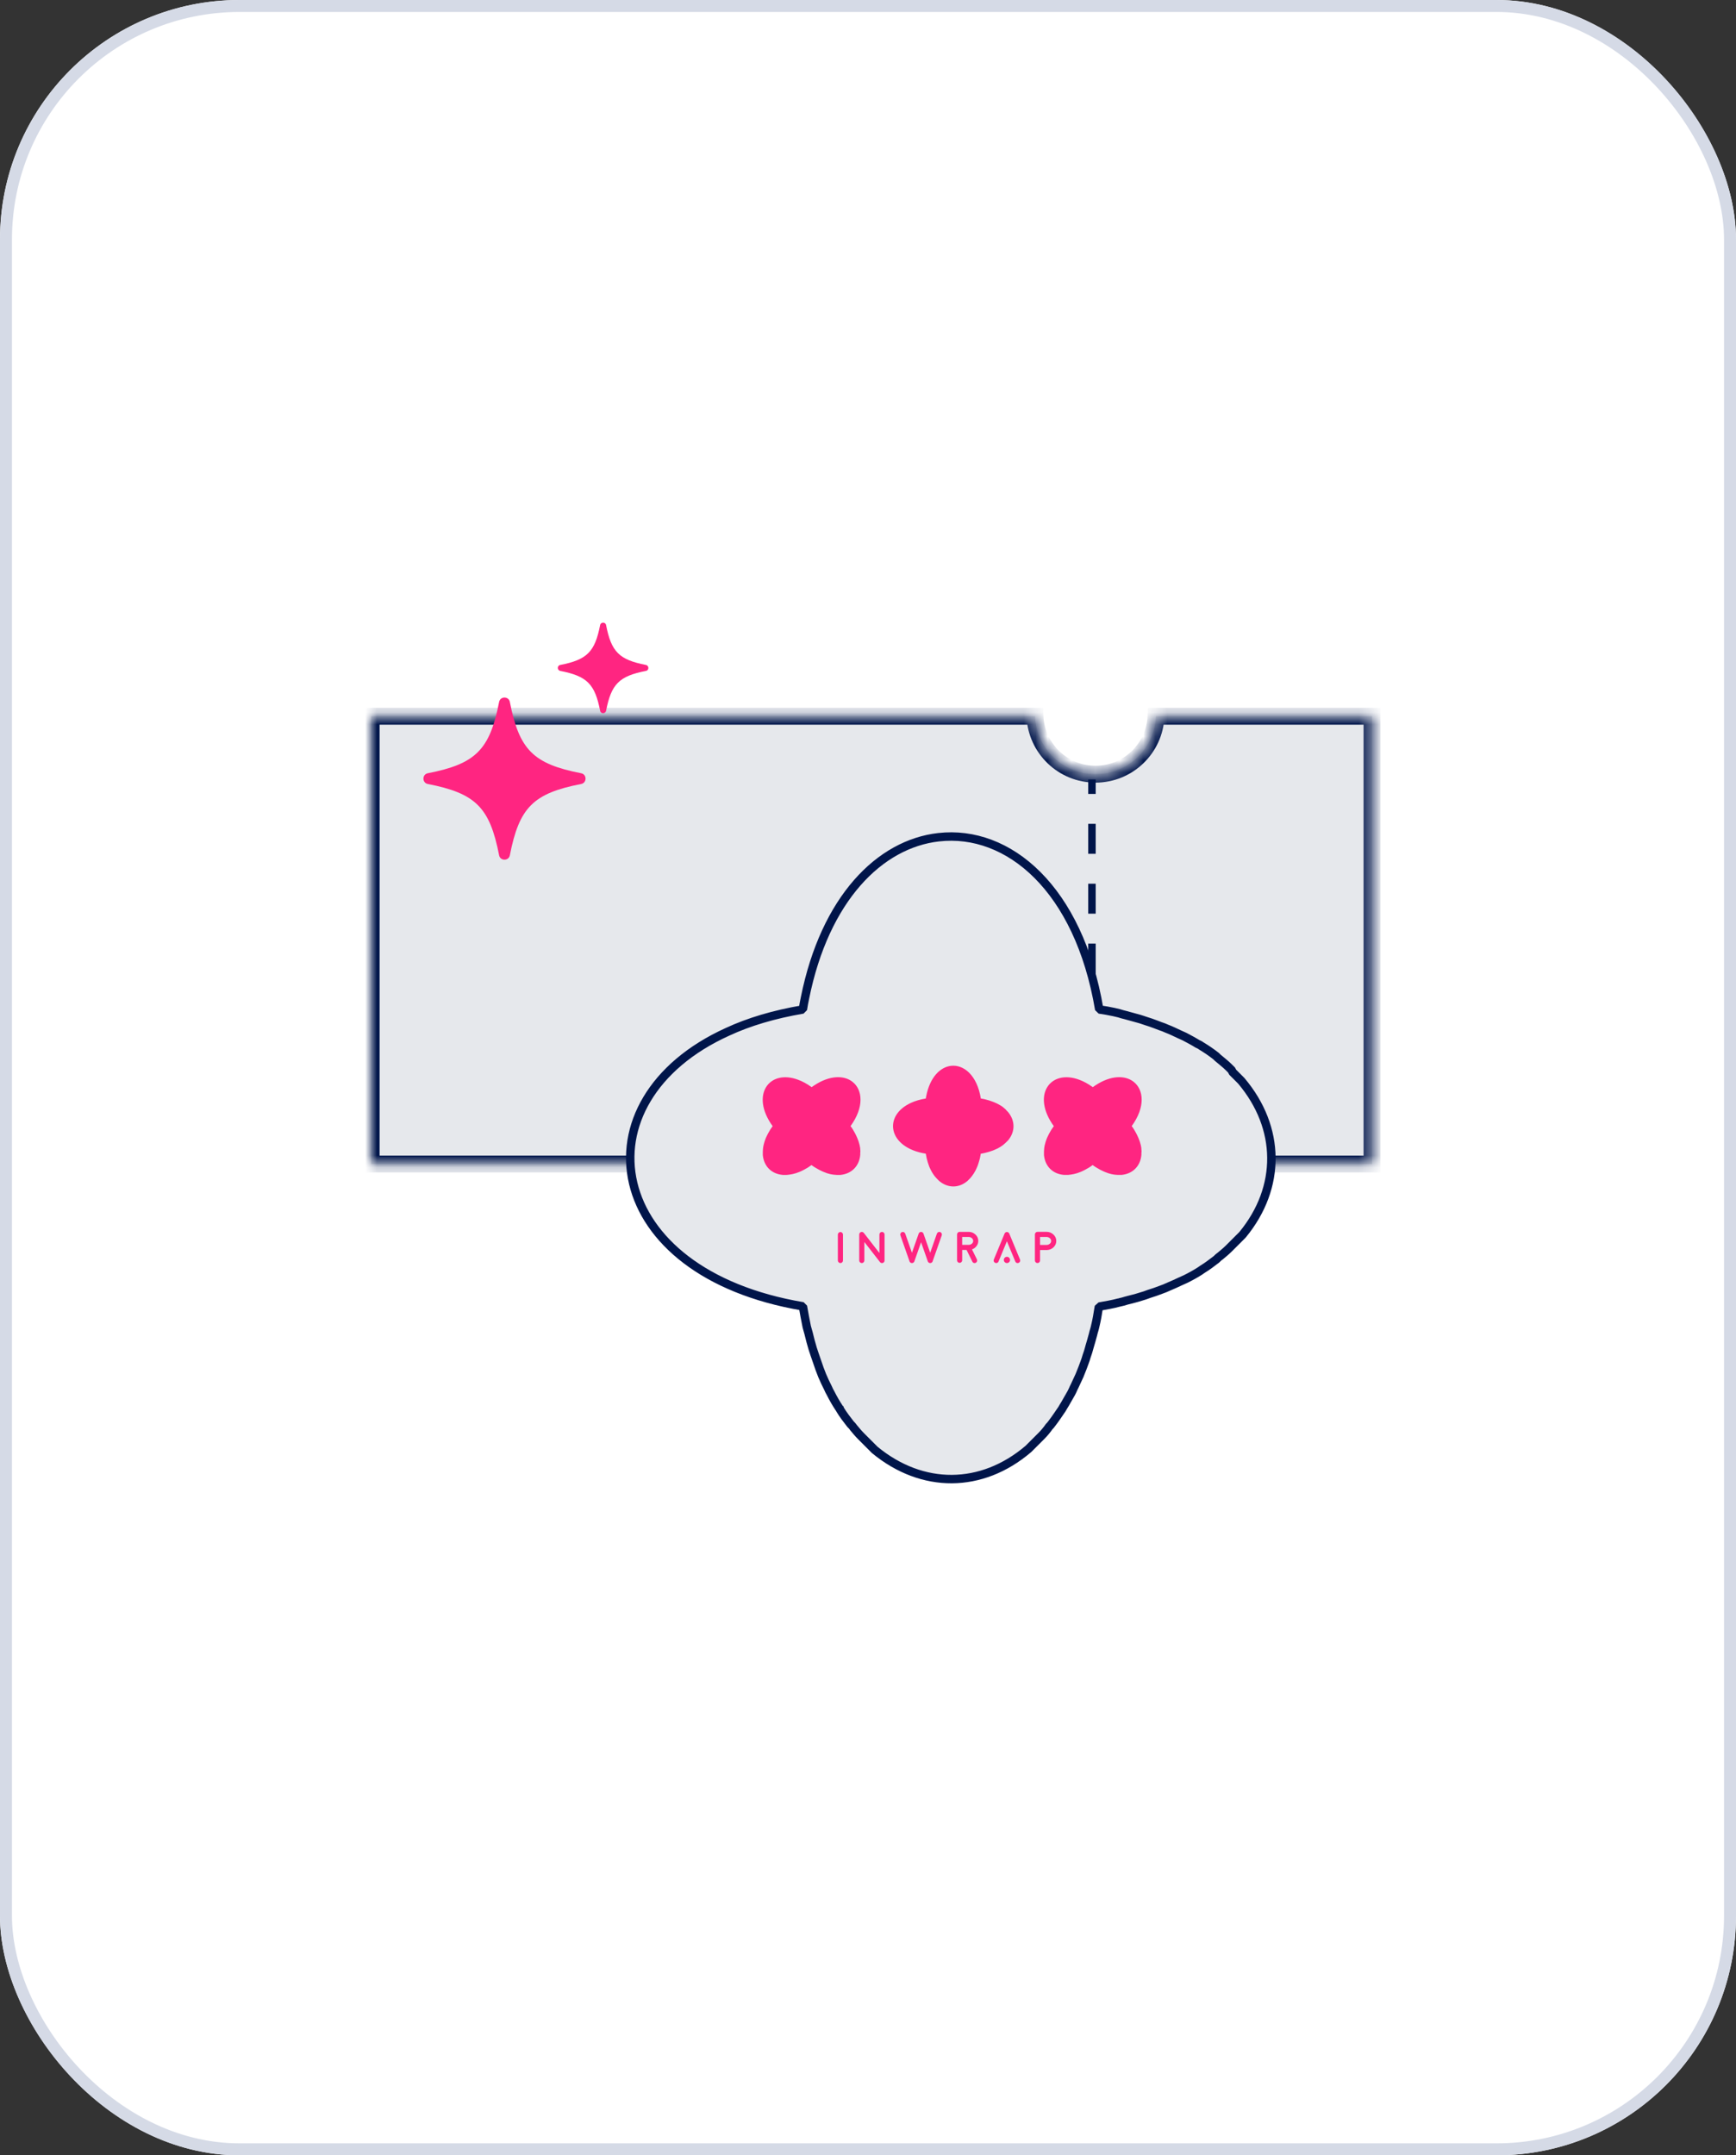 <?xml version="1.0" encoding="UTF-8"?> <svg xmlns="http://www.w3.org/2000/svg" width="145" height="180" viewBox="0 0 145 180" fill="none"><rect x="0" y="0" width="145" height="180" fill="#333333" stroke="none"/><g clip-path="url(#clip0_257_31)"><rect width="260" height="210" rx="20" fill="white"></rect><mask id="path-4-inside-1_257_31" fill="white"><path d="M86.447 59.815C86.562 62.508 88.78 64.655 91.501 64.655C94.222 64.655 96.441 62.508 96.556 59.815H114.6V97.215H96.556C96.559 97.142 96.561 97.069 96.561 96.995C96.561 94.2 94.296 91.935 91.501 91.935C88.707 91.936 86.442 94.201 86.441 96.995C86.441 97.069 86.444 97.142 86.447 97.215H31V59.815H86.447Z"></path></mask><path d="M86.447 59.815C86.562 62.508 88.78 64.655 91.501 64.655C94.222 64.655 96.441 62.508 96.556 59.815H114.6V97.215H96.556C96.559 97.142 96.561 97.069 96.561 96.995C96.561 94.2 94.296 91.935 91.501 91.935C88.707 91.936 86.442 94.201 86.441 96.995C86.441 97.069 86.444 97.142 86.447 97.215H31V59.815H86.447Z" fill="#E6E8EC"></path><path d="M86.447 59.815L87.152 59.785L87.123 59.11H86.447V59.815ZM91.501 64.655L91.501 65.36H91.501V64.655ZM96.556 59.815V59.11H95.88L95.851 59.785L96.556 59.815ZM114.6 59.815H115.305V59.11H114.6V59.815ZM114.6 97.215V97.92H115.305V97.215H114.6ZM96.556 97.215L95.851 97.184L95.82 97.92H96.556V97.215ZM96.561 96.995L97.266 96.995L97.266 96.995L96.561 96.995ZM91.501 91.935L91.501 91.23L91.501 91.23L91.501 91.935ZM86.441 96.995L85.736 96.995V96.995H86.441ZM86.447 97.215V97.92H87.183L87.152 97.184L86.447 97.215ZM31 97.215H30.295V97.92H31V97.215ZM31 59.815V59.11H30.295V59.815H31ZM86.447 59.815L85.743 59.845C85.874 62.913 88.401 65.36 91.501 65.36L91.501 64.655L91.501 63.95C89.16 63.95 87.251 62.102 87.152 59.785L86.447 59.815ZM91.501 64.655V65.36C94.601 65.36 97.129 62.913 97.26 59.845L96.556 59.815L95.851 59.785C95.752 62.102 93.843 63.95 91.501 63.95V64.655ZM96.556 59.815V60.52H114.6V59.815V59.11H96.556V59.815ZM114.6 59.815H113.895V97.215H114.6H115.305V59.815H114.6ZM114.6 97.215V96.51H96.556V97.215V97.92H114.6V97.215ZM96.556 97.215L97.26 97.245C97.263 97.171 97.266 97.085 97.266 96.995H96.561H95.856C95.856 97.052 95.854 97.113 95.851 97.184L96.556 97.215ZM96.561 96.995L97.266 96.995C97.266 93.811 94.685 91.23 91.501 91.23V91.935V92.64C93.906 92.64 95.856 94.59 95.856 96.995L96.561 96.995ZM91.501 91.935L91.501 91.23C88.317 91.231 85.737 93.811 85.736 96.995L86.441 96.995L87.146 96.995C87.147 94.59 89.096 92.641 91.501 92.64L91.501 91.935ZM86.441 96.995H85.736C85.736 97.085 85.74 97.171 85.743 97.245L86.447 97.215L87.152 97.184C87.148 97.113 87.146 97.052 87.146 96.995H86.441ZM86.447 97.215V96.51H31V97.215V97.92H86.447V97.215ZM31 97.215H31.705V59.815H31H30.295V97.215H31ZM31 59.815V60.52H86.447V59.815V59.11H31V59.815Z" fill="#00154A" mask="url(#path-4-inside-1_257_31)"></path><line x1="91.206" y1="91.304" x2="91.206" y2="65.101" stroke="#00154A" stroke-width="0.624" stroke-dasharray="2.5 2.5"></line><path d="M53.947 56.032C51.716 56.467 51.059 57.124 50.624 59.355C50.568 59.633 50.17 59.633 50.124 59.355C49.689 57.124 49.031 56.467 46.8 56.032C46.522 55.976 46.522 55.578 46.8 55.532C49.031 55.097 49.689 54.44 50.124 52.208C50.179 51.931 50.577 51.931 50.624 52.208C51.059 54.44 51.716 55.097 53.947 55.532C54.225 55.587 54.225 55.986 53.947 56.032Z" fill="#FF2581"></path><path d="M48.539 65.475C44.549 66.252 43.364 67.428 42.586 71.428C42.493 71.918 41.781 71.918 41.688 71.428C40.91 67.437 39.735 66.252 35.735 65.475C35.245 65.382 35.245 64.669 35.735 64.577C39.725 63.799 40.91 62.623 41.688 58.624C41.781 58.133 42.493 58.133 42.586 58.624C43.364 62.614 44.539 63.799 48.539 64.577C49.03 64.669 49.03 65.382 48.539 65.475Z" fill="#FF2581"></path><path d="M70.103 117.61L70.147 117.664L70.158 117.702C70.425 118.147 70.734 118.545 71.029 118.923L71.058 118.956C71.17 119.068 71.222 119.122 71.259 119.184L71.29 119.229C71.499 119.479 71.701 119.726 71.948 119.972L73.049 121.074L73.073 121.096C77.037 124.36 81.994 124.339 85.895 121.008L85.915 120.989L86.974 119.93C87.215 119.69 87.433 119.427 87.631 119.145C87.703 119.073 87.794 118.977 87.872 118.857H87.873C88.156 118.488 88.417 118.095 88.688 117.698L88.692 117.695C88.744 117.616 88.789 117.531 88.825 117.466C88.864 117.397 88.898 117.337 88.939 117.281L88.958 117.25L89.466 116.361L89.469 116.357C89.53 116.246 89.579 116.137 89.621 116.044C89.664 115.947 89.699 115.865 89.743 115.786L89.759 115.753C89.819 115.613 89.885 115.477 89.954 115.333C90.022 115.191 90.095 115.042 90.162 114.885L90.165 114.878L90.419 114.242L90.427 114.222C90.477 114.072 90.535 113.926 90.599 113.756C90.657 113.601 90.716 113.432 90.763 113.254C90.853 113.024 90.922 112.776 90.983 112.552H90.981C91.087 112.194 91.195 111.832 91.302 111.426L91.306 111.406C91.323 111.319 91.35 111.229 91.383 111.12C91.414 111.017 91.45 110.895 91.475 110.77C91.602 110.256 91.688 109.744 91.771 109.203H91.772C91.777 109.179 91.78 109.151 91.786 109.122L91.809 109.12C92.357 109.018 92.923 108.93 93.465 108.78L93.465 108.781C93.684 108.737 93.922 108.671 94.121 108.606L94.121 108.607C94.507 108.505 94.912 108.414 95.308 108.282C95.537 108.219 95.731 108.154 95.942 108.07C96.312 107.961 96.659 107.831 96.993 107.706L96.993 107.705C97.184 107.641 97.396 107.556 97.575 107.468L97.575 107.469C97.944 107.317 98.268 107.165 98.585 107.017C98.662 106.984 98.744 106.947 98.819 106.912C98.9 106.874 98.974 106.84 99.041 106.811L99.06 106.802C99.492 106.586 99.886 106.367 100.26 106.126L100.317 106.079L100.302 106.092C100.304 106.09 100.309 106.087 100.323 106.079C100.335 106.072 100.357 106.058 100.38 106.043C100.388 106.037 100.396 106.028 100.407 106.02C100.847 105.755 101.242 105.448 101.595 105.178L101.63 105.147C101.737 105.04 101.799 104.979 101.893 104.916L101.924 104.894C102.173 104.686 102.421 104.484 102.647 104.258L103.769 103.136L103.792 103.11C107.035 99.166 106.99 94.189 103.683 90.27L103.663 90.247L102.926 89.51L102.901 89.4L102.625 89.125C102.342 88.842 101.987 88.575 101.701 88.328L101.587 88.214L101.555 88.186C101.17 87.886 100.763 87.608 100.336 87.351C100.268 87.295 100.196 87.258 100.152 87.237C100.121 87.222 100.09 87.208 100.068 87.198C100.049 87.19 100.036 87.184 100.025 87.179C99.679 86.964 99.313 86.771 98.961 86.585L98.936 86.572L98.713 86.471L98.47 86.361C98.17 86.22 97.818 86.046 97.469 85.915C97.284 85.825 97.084 85.756 96.908 85.698C96.665 85.606 96.389 85.495 96.108 85.399L95.826 85.308C95.797 85.299 95.804 85.301 95.766 85.289L95.739 85.28C95.731 85.277 95.738 85.279 95.73 85.276C95.715 85.271 95.71 85.271 95.694 85.265C95.687 85.263 95.666 85.255 95.659 85.253L95.623 85.241C95.614 85.238 95.623 85.241 95.614 85.238C95.606 85.235 95.613 85.238 95.605 85.235L95.596 85.232C95.582 85.228 95.601 85.233 95.587 85.229C95.572 85.224 95.567 85.223 95.552 85.218C95.544 85.215 95.55 85.217 95.543 85.214L95.542 85.214H95.54L95.54 85.213H95.538C95.537 85.213 95.535 85.211 95.534 85.211C95.502 85.2 95.547 85.216 95.516 85.205C95.513 85.205 95.509 85.203 95.507 85.202L95.498 85.199C95.496 85.198 95.484 85.195 95.48 85.194C95.448 85.183 95.494 85.198 95.462 85.187C95.458 85.186 95.448 85.182 95.445 85.181C95.437 85.178 95.447 85.182 95.44 85.18L95.435 85.178L95.427 85.176C95.415 85.172 95.43 85.176 95.418 85.172C95.412 85.17 95.414 85.172 95.409 85.17C95.393 85.165 95.388 85.163 95.373 85.158L95.319 85.14C95.311 85.137 95.309 85.136 95.302 85.133C95.296 85.132 95.29 85.13 95.284 85.128C95.274 85.125 95.289 85.129 95.279 85.126L95.277 85.125H95.275L95.275 85.124H95.273L95.272 85.124H95.271L95.27 85.123H95.269L95.268 85.122H95.267L95.265 85.122L95.243 85.115C95.046 85.064 94.843 85.005 94.636 84.947C94.43 84.889 94.22 84.83 94.015 84.776L94.011 84.775C93.841 84.733 93.683 84.694 93.507 84.635L93.485 84.627L93.036 84.521C92.632 84.433 92.217 84.363 91.814 84.303C90.114 74.196 84.219 69.26 78.404 69.921L78.405 69.92C73.472 70.473 68.905 75.051 67.236 83.346C67.166 83.659 67.111 83.984 67.059 84.305C64.662 84.713 62.555 85.34 60.762 86.173L60.763 86.173C54.462 89.027 51.763 94.08 52.89 98.829C54.002 103.513 58.792 107.709 67.063 109.099C67.161 109.675 67.272 110.237 67.382 110.792L67.386 110.808C67.409 110.901 67.437 110.998 67.463 111.087C67.49 111.176 67.514 111.258 67.533 111.333C67.64 111.783 67.748 112.192 67.878 112.624L67.881 112.634V112.635L67.882 112.636C67.88 112.63 67.885 112.644 67.882 112.638C67.885 112.644 67.881 112.637 67.883 112.643L67.887 112.652C67.895 112.676 67.884 112.646 67.892 112.67C67.893 112.672 67.895 112.677 67.896 112.679L67.916 112.741C67.918 112.745 67.927 112.773 67.929 112.777C67.939 112.807 67.93 112.782 67.94 112.813L67.941 112.817L67.942 112.818V112.819L67.943 112.822L67.964 112.884C67.972 112.908 67.969 112.896 67.976 112.92C67.977 112.921 67.977 112.924 67.977 112.925C67.979 112.93 67.977 112.924 67.978 112.929L67.982 112.938C67.983 112.94 67.987 112.954 67.987 112.956C67.988 112.958 67.99 112.962 67.991 112.965L67.992 112.965V112.968L67.992 112.969L68.013 113.031L68.015 113.036C68.016 113.04 68.016 113.041 68.017 113.045C68.018 113.048 68.02 113.051 68.021 113.054V113.055L68.021 113.056L68.022 113.058V113.059L68.023 113.06L68.024 113.063C68.027 113.071 68.032 113.09 68.035 113.099C68.039 113.109 68.044 113.124 68.047 113.135L68.059 113.17C68.06 113.173 68.062 113.175 68.063 113.179C68.071 113.204 68.056 113.163 68.065 113.188L68.072 113.206C68.136 113.4 68.2 113.583 68.264 113.762C68.327 113.943 68.39 114.12 68.452 114.307C68.488 114.416 68.53 114.517 68.567 114.605C68.604 114.697 68.637 114.776 68.664 114.858L68.673 114.88C68.826 115.251 68.999 115.599 69.166 115.934C69.222 116.063 69.291 116.22 69.382 116.366C69.6 116.802 69.841 117.216 70.103 117.61ZM70.103 117.61L70.118 117.599M70.103 117.61L70.118 117.599M70.118 117.599C70.121 117.609 70.125 117.618 70.128 117.625C70.134 117.639 70.14 117.65 70.145 117.657L70.107 117.52C70.107 117.552 70.112 117.579 70.118 117.599Z" fill="#E6E8EC" stroke="#00154A" stroke-width="0.704" stroke-linejoin="bevel"></path><path d="M70.196 105.484C70.138 105.484 70.087 105.463 70.046 105.42C70.004 105.379 69.982 105.329 69.982 105.27V103.106C69.982 103.047 70.004 102.997 70.046 102.956C70.087 102.914 70.138 102.892 70.196 102.892C70.256 102.892 70.306 102.914 70.347 102.956C70.389 102.997 70.41 103.047 70.41 103.106V105.27C70.41 105.329 70.389 105.379 70.347 105.42C70.306 105.463 70.256 105.484 70.196 105.484Z" fill="#FF2581"></path><path d="M73.501 105.402H73.499V105.4L72.195 103.723V105.27C72.195 105.329 72.174 105.379 72.132 105.421C72.091 105.463 72.041 105.484 71.981 105.484C71.923 105.484 71.872 105.463 71.831 105.421C71.789 105.379 71.768 105.329 71.768 105.27V103.098C71.768 103.052 71.781 103.011 71.808 102.974C71.834 102.937 71.869 102.911 71.913 102.896C71.955 102.88 71.999 102.88 72.043 102.893C72.087 102.906 72.123 102.931 72.15 102.967L73.454 104.646V103.098C73.454 103.038 73.475 102.988 73.516 102.947C73.558 102.905 73.609 102.884 73.668 102.884C73.728 102.884 73.778 102.905 73.819 102.947C73.861 102.988 73.882 103.038 73.882 103.098V105.274C73.882 105.276 73.882 105.28 73.88 105.285C73.88 105.29 73.88 105.292 73.88 105.294C73.88 105.296 73.88 105.3 73.879 105.305C73.879 105.31 73.878 105.313 73.877 105.316L73.875 105.325C73.874 105.331 73.873 105.334 73.871 105.336C73.871 105.337 73.871 105.34 73.868 105.345C73.867 105.35 73.865 105.354 73.864 105.356L73.86 105.365L73.855 105.374C73.854 105.377 73.852 105.38 73.849 105.385L73.844 105.391C73.843 105.393 73.84 105.397 73.837 105.402L73.831 105.409C73.83 105.41 73.828 105.412 73.824 105.416C73.82 105.421 73.818 105.423 73.817 105.423C73.817 105.425 73.815 105.427 73.81 105.43C73.806 105.434 73.803 105.436 73.8 105.437C73.804 105.435 73.804 105.436 73.799 105.439L73.797 105.441C73.788 105.448 73.778 105.454 73.77 105.459H73.768C73.759 105.464 73.749 105.468 73.739 105.472C73.734 105.474 73.733 105.475 73.735 105.473C73.726 105.477 73.716 105.479 73.705 105.481L73.699 105.482C73.688 105.484 73.678 105.484 73.668 105.484C73.661 105.484 73.653 105.483 73.645 105.482C73.647 105.484 73.646 105.484 73.641 105.482C73.634 105.481 73.628 105.48 73.623 105.479C73.624 105.48 73.622 105.479 73.616 105.477C73.61 105.475 73.605 105.475 73.601 105.473C73.6 105.473 73.597 105.472 73.594 105.469C73.588 105.468 73.583 105.466 73.579 105.464C73.577 105.464 73.575 105.462 73.572 105.46C73.568 105.458 73.563 105.456 73.56 105.455C73.556 105.452 73.553 105.451 73.552 105.449C73.549 105.447 73.545 105.444 73.54 105.44C73.536 105.438 73.534 105.436 73.533 105.435C73.526 105.43 73.521 105.425 73.516 105.42L73.514 105.418V105.417C73.509 105.412 73.505 105.407 73.501 105.402Z" fill="#FF2581"></path><path d="M78.53 102.896C78.586 102.916 78.627 102.953 78.652 103.007C78.677 103.06 78.68 103.114 78.661 103.17L77.897 105.34V105.342C77.895 105.351 77.891 105.36 77.886 105.369C77.884 105.372 77.883 105.373 77.883 105.375C77.878 105.384 77.872 105.391 77.866 105.398C77.869 105.395 77.868 105.397 77.863 105.404C77.858 105.41 77.852 105.416 77.846 105.422C77.843 105.426 77.841 105.427 77.843 105.426C77.835 105.432 77.828 105.438 77.821 105.444C77.822 105.442 77.82 105.444 77.815 105.448C77.808 105.452 77.801 105.457 77.793 105.46C77.79 105.462 77.789 105.462 77.79 105.462C77.781 105.466 77.773 105.469 77.766 105.471C77.761 105.473 77.761 105.474 77.764 105.473C77.757 105.475 77.749 105.477 77.739 105.478C77.73 105.481 77.727 105.481 77.73 105.48C77.718 105.482 77.706 105.484 77.695 105.484C77.685 105.484 77.673 105.482 77.661 105.48C77.665 105.481 77.662 105.481 77.652 105.478C77.642 105.477 77.634 105.475 77.628 105.473C77.631 105.474 77.63 105.473 77.625 105.471C77.617 105.469 77.61 105.466 77.603 105.462L77.597 105.46C77.59 105.456 77.583 105.452 77.576 105.448C77.576 105.446 77.575 105.446 77.574 105.446L77.572 105.444C77.563 105.438 77.556 105.432 77.55 105.426C77.55 105.427 77.549 105.426 77.545 105.422C77.539 105.416 77.534 105.41 77.528 105.402L77.525 105.399C77.52 105.392 77.515 105.384 77.51 105.375C77.509 105.373 77.508 105.371 77.506 105.37C77.501 105.36 77.497 105.351 77.494 105.342V105.341L76.933 103.745L76.373 105.341V105.342C76.369 105.351 76.365 105.36 76.36 105.37C76.359 105.372 76.358 105.374 76.357 105.375C76.352 105.384 76.347 105.392 76.342 105.399C76.344 105.395 76.344 105.397 76.338 105.404C76.332 105.41 76.326 105.417 76.32 105.422C76.317 105.426 76.315 105.427 76.317 105.426C76.311 105.432 76.303 105.438 76.295 105.444C76.297 105.443 76.295 105.444 76.289 105.448C76.282 105.453 76.275 105.457 76.267 105.46C76.264 105.462 76.263 105.462 76.264 105.462C76.255 105.466 76.248 105.469 76.242 105.471C76.236 105.474 76.235 105.475 76.238 105.473C76.231 105.475 76.222 105.477 76.213 105.479C76.204 105.481 76.202 105.482 76.204 105.48C76.193 105.483 76.182 105.484 76.171 105.484C76.159 105.484 76.147 105.483 76.136 105.48C76.14 105.482 76.137 105.481 76.127 105.479C76.118 105.477 76.109 105.475 76.102 105.473C76.106 105.475 76.105 105.474 76.1 105.471C76.093 105.469 76.085 105.466 76.077 105.462C76.078 105.462 76.077 105.462 76.073 105.46C76.066 105.457 76.058 105.453 76.051 105.448C76.05 105.446 76.049 105.446 76.047 105.446C76.047 105.445 76.047 105.444 76.046 105.444C76.038 105.438 76.031 105.432 76.024 105.426C76.025 105.428 76.024 105.426 76.02 105.423C76.014 105.417 76.008 105.41 76.002 105.403L76 105.399C75.994 105.392 75.989 105.384 75.984 105.375C75.983 105.373 75.982 105.371 75.98 105.37C75.975 105.361 75.972 105.351 75.969 105.343L75.968 105.341L75.206 103.17C75.186 103.115 75.19 103.06 75.215 103.007C75.24 102.954 75.281 102.917 75.337 102.897C75.392 102.877 75.447 102.88 75.5 102.906C75.553 102.932 75.59 102.973 75.61 103.029L76.171 104.625L76.731 103.029V103.026C76.732 103.024 76.733 103.02 76.735 103.015C76.738 103.008 76.74 103.005 76.738 103.006C76.74 103.006 76.742 103.004 76.744 102.999C76.753 102.98 76.766 102.963 76.78 102.948C76.796 102.932 76.814 102.919 76.834 102.908C76.839 102.906 76.841 102.905 76.84 102.905L76.849 102.901C76.855 102.899 76.858 102.897 76.86 102.897C76.858 102.897 76.859 102.897 76.862 102.895C76.86 102.897 76.863 102.896 76.869 102.894C76.874 102.892 76.877 102.891 76.88 102.89C76.882 102.89 76.886 102.889 76.891 102.888C76.894 102.887 76.897 102.887 76.9 102.887C76.902 102.887 76.907 102.886 76.912 102.885C76.916 102.885 76.919 102.885 76.922 102.885H76.941C76.945 102.885 76.949 102.885 76.954 102.887H76.963C76.966 102.887 76.97 102.887 76.976 102.888L76.983 102.89C76.987 102.891 76.992 102.892 76.998 102.894C76.998 102.895 76.998 102.895 76.999 102.895C77.001 102.895 77.002 102.895 77.003 102.895V102.897H77.005C77.007 102.899 77.011 102.9 77.016 102.903L77.025 102.904L77.032 102.91C77.052 102.919 77.069 102.932 77.085 102.948C77.099 102.963 77.111 102.979 77.121 102.997L77.125 103.006L77.128 103.013C77.131 103.019 77.132 103.024 77.134 103.026V103.028L77.694 104.623L78.254 103.028C78.274 102.972 78.31 102.931 78.363 102.904C78.418 102.88 78.474 102.876 78.53 102.896Z" fill="#FF2581"></path><path d="M81.711 103.636C81.711 103.795 81.662 103.94 81.562 104.069C81.467 104.197 81.341 104.288 81.185 104.343L81.597 105.177C81.622 105.229 81.625 105.283 81.606 105.338C81.588 105.394 81.552 105.435 81.499 105.462C81.468 105.476 81.437 105.484 81.405 105.484C81.316 105.484 81.253 105.444 81.214 105.364L80.734 104.39H80.366V105.255C80.366 105.313 80.344 105.363 80.302 105.405C80.261 105.447 80.211 105.467 80.152 105.467C80.094 105.467 80.043 105.447 80.001 105.405C79.96 105.363 79.939 105.313 79.939 105.255V103.093C79.939 103.034 79.96 102.984 80.001 102.943C80.043 102.901 80.094 102.879 80.152 102.879H80.902C81.126 102.879 81.316 102.953 81.474 103.101C81.632 103.248 81.711 103.426 81.711 103.636ZM80.917 103.964C81.018 103.96 81.105 103.927 81.178 103.864C81.249 103.8 81.285 103.724 81.285 103.636C81.285 103.544 81.247 103.466 81.172 103.401C81.098 103.337 81.007 103.305 80.902 103.305H80.365V103.963H80.917V103.964Z" fill="#FF2581"></path><path d="M84.104 105.483C84.248 105.483 84.365 105.367 84.365 105.223C84.365 105.079 84.248 104.962 84.104 104.962C83.96 104.962 83.844 105.079 83.844 105.223C83.844 105.367 83.96 105.483 84.104 105.483Z" fill="#FF2581"></path><path d="M85.197 105.188L84.967 104.635V104.633L84.3 103.023C84.297 103.017 84.294 103.011 84.29 103.005C84.29 103.003 84.289 103.001 84.285 102.996C84.281 102.991 84.28 102.988 84.28 102.987C84.28 102.985 84.277 102.983 84.272 102.977L84.267 102.97C84.267 102.969 84.265 102.966 84.26 102.961C84.256 102.957 84.254 102.955 84.254 102.954C84.252 102.952 84.249 102.95 84.245 102.947C84.241 102.943 84.239 102.941 84.238 102.941C84.237 102.94 84.234 102.937 84.229 102.934L84.222 102.929C84.22 102.927 84.217 102.925 84.211 102.921C84.205 102.918 84.202 102.916 84.204 102.918C84.191 102.91 84.178 102.905 84.164 102.901C84.166 102.901 84.164 102.901 84.156 102.9C84.15 102.897 84.146 102.896 84.144 102.896L84.135 102.894L84.124 102.892H84.082L84.073 102.894C84.067 102.895 84.062 102.896 84.06 102.896L84.053 102.898C84.046 102.9 84.042 102.901 84.04 102.901C84.038 102.903 84.034 102.904 84.028 102.905C84.024 102.907 84.022 102.908 84.021 102.909C84.02 102.909 84.019 102.91 84.015 102.912C84.009 102.915 84.005 102.916 84.002 102.918C84.001 102.918 83.998 102.92 83.992 102.923L83.984 102.929C83.983 102.93 83.98 102.933 83.975 102.936C83.969 102.94 83.967 102.941 83.968 102.941C83.967 102.941 83.964 102.944 83.959 102.949C83.955 102.951 83.953 102.953 83.952 102.954C83.952 102.956 83.949 102.958 83.945 102.963C83.941 102.967 83.939 102.969 83.939 102.97L83.932 102.978C83.928 102.983 83.926 102.985 83.926 102.987C83.925 102.988 83.923 102.991 83.919 102.996L83.915 103.005C83.912 103.011 83.909 103.018 83.906 103.023L83.239 104.634V104.635L83.009 105.189C82.987 105.243 82.987 105.297 83.009 105.352C83.032 105.406 83.07 105.445 83.125 105.468C83.151 105.479 83.179 105.484 83.206 105.484C83.302 105.484 83.368 105.44 83.404 105.352L84.102 103.663L84.802 105.352C84.838 105.44 84.904 105.484 85 105.484C85.027 105.484 85.054 105.479 85.081 105.468C85.135 105.444 85.174 105.406 85.197 105.352C85.219 105.297 85.219 105.243 85.197 105.188Z" fill="#FF2581"></path><path d="M87.411 102.877C87.636 102.877 87.828 102.952 87.986 103.101C88.146 103.249 88.226 103.428 88.226 103.637C88.226 103.843 88.149 104.02 87.995 104.167C87.843 104.313 87.658 104.39 87.441 104.397H87.439H87.437H87.433C87.42 104.399 87.413 104.399 87.412 104.399L87.401 104.397H86.869V105.269C86.869 105.329 86.849 105.378 86.808 105.42C86.765 105.462 86.715 105.483 86.655 105.483C86.596 105.483 86.546 105.462 86.505 105.42C86.463 105.378 86.441 105.329 86.441 105.269V103.091C86.441 103.032 86.463 102.982 86.505 102.941C86.546 102.899 86.596 102.877 86.655 102.877H87.411ZM87.424 103.969C87.527 103.967 87.614 103.933 87.687 103.87C87.76 103.804 87.796 103.727 87.796 103.638C87.796 103.547 87.758 103.469 87.683 103.404C87.608 103.338 87.518 103.306 87.411 103.306H86.869V103.969H87.424Z" fill="#FF2581"></path><path d="M71.864 96.223C71.864 96.223 71.864 96.178 71.864 96.149C71.864 96.075 71.853 96.001 71.847 95.921C71.847 95.91 71.847 95.898 71.847 95.887C71.835 95.796 71.818 95.704 71.796 95.613C71.796 95.596 71.784 95.573 71.778 95.556C71.761 95.482 71.739 95.408 71.716 95.334C71.704 95.305 71.693 95.271 71.681 95.242C71.659 95.18 71.636 95.111 71.607 95.049C71.596 95.014 71.579 94.98 71.562 94.946C71.533 94.883 71.505 94.815 71.471 94.752C71.453 94.718 71.436 94.683 71.419 94.649C71.379 94.581 71.339 94.507 71.299 94.438C71.282 94.41 71.265 94.381 71.248 94.347C71.191 94.25 71.123 94.153 71.054 94.062C71.054 94.056 71.048 94.05 71.043 94.045C72.195 92.454 72.052 91.022 71.214 90.355C70.507 89.79 69.309 89.779 67.98 90.663C67.917 90.703 67.855 90.748 67.792 90.794C67.404 90.514 67.028 90.309 66.668 90.178C64.245 89.265 62.648 91.444 64.535 94.05C64.461 94.153 64.393 94.256 64.324 94.358C64.307 94.387 64.29 94.421 64.273 94.45C64.227 94.524 64.187 94.592 64.147 94.666C64.13 94.701 64.113 94.735 64.096 94.769C64.062 94.837 64.033 94.9 63.999 94.969C63.982 95.003 63.971 95.037 63.954 95.071C63.925 95.14 63.902 95.208 63.88 95.277C63.868 95.305 63.857 95.334 63.851 95.362C63.822 95.448 63.8 95.533 63.782 95.619C63.782 95.624 63.782 95.636 63.777 95.642C63.754 95.733 63.743 95.824 63.731 95.915C63.731 95.944 63.731 95.967 63.725 95.99C63.72 96.052 63.714 96.109 63.714 96.172C63.714 96.206 63.714 96.24 63.714 96.269C63.714 96.32 63.714 96.366 63.714 96.412C63.714 96.429 63.714 96.451 63.714 96.469C63.805 97.41 64.45 98.048 65.391 98.123C65.391 98.123 65.419 98.123 65.431 98.123C65.482 98.123 65.533 98.123 65.585 98.123C65.613 98.123 65.647 98.123 65.676 98.123C65.739 98.123 65.802 98.117 65.864 98.105C65.887 98.105 65.91 98.105 65.933 98.1C66.018 98.088 66.104 98.071 66.195 98.054C66.224 98.048 66.252 98.037 66.286 98.031C66.349 98.014 66.412 97.997 66.474 97.98C66.514 97.969 66.549 97.951 66.588 97.94C66.645 97.917 66.703 97.9 66.76 97.877C66.799 97.86 66.839 97.843 66.879 97.826C66.936 97.797 66.999 97.775 67.056 97.74C67.096 97.723 67.136 97.701 67.176 97.678C67.239 97.643 67.301 97.609 67.37 97.569C67.404 97.546 67.444 97.529 67.478 97.507C67.564 97.455 67.644 97.398 67.729 97.335C67.746 97.324 67.763 97.313 67.775 97.301C67.775 97.301 67.775 97.301 67.781 97.301C67.792 97.313 67.809 97.318 67.82 97.33C67.912 97.392 67.997 97.455 68.088 97.507C68.123 97.529 68.163 97.552 68.197 97.569C68.265 97.609 68.328 97.649 68.396 97.683C68.436 97.706 68.471 97.723 68.51 97.74C68.573 97.775 68.636 97.803 68.699 97.832C68.733 97.849 68.773 97.866 68.807 97.877C68.876 97.906 68.938 97.929 69.001 97.951C69.029 97.963 69.064 97.974 69.092 97.986C69.178 98.014 69.258 98.037 69.338 98.054C69.349 98.054 69.36 98.06 69.372 98.06C69.463 98.083 69.554 98.094 69.64 98.105C69.668 98.105 69.691 98.105 69.72 98.111C69.782 98.117 69.839 98.123 69.896 98.123C69.931 98.123 69.965 98.123 69.999 98.123C70.05 98.123 70.096 98.123 70.142 98.123C70.159 98.123 70.181 98.123 70.199 98.123C71.134 98.031 71.773 97.381 71.853 96.44C71.853 96.44 71.853 96.417 71.853 96.406C71.853 96.349 71.853 96.292 71.853 96.229L71.864 96.223Z" fill="#FF2581"></path><path d="M84.046 92.703C84.046 92.703 84.014 92.671 83.993 92.651C83.941 92.598 83.881 92.554 83.82 92.501C83.812 92.493 83.804 92.485 83.796 92.477C83.723 92.421 83.647 92.368 83.566 92.32C83.554 92.308 83.53 92.3 83.514 92.292C83.449 92.251 83.38 92.215 83.312 92.179C83.284 92.167 83.251 92.15 83.223 92.138C83.163 92.11 83.098 92.078 83.034 92.054C83.001 92.038 82.965 92.025 82.929 92.013C82.864 91.989 82.796 91.961 82.727 91.941C82.691 91.929 82.655 91.917 82.618 91.904C82.542 91.884 82.461 91.86 82.384 91.84C82.352 91.832 82.32 91.824 82.284 91.812C82.175 91.784 82.058 91.763 81.945 91.747C81.941 91.743 81.933 91.743 81.925 91.743C81.614 89.803 80.501 88.892 79.436 89.013C78.537 89.114 77.682 89.953 77.368 91.517C77.352 91.59 77.339 91.667 77.327 91.743C76.855 91.82 76.444 91.941 76.097 92.102C73.738 93.171 74.149 95.841 77.327 96.349C77.347 96.474 77.372 96.595 77.396 96.716C77.404 96.748 77.416 96.784 77.424 96.817C77.444 96.901 77.464 96.978 77.489 97.058C77.501 97.095 77.513 97.131 77.525 97.167C77.549 97.24 77.573 97.305 77.597 97.377C77.61 97.413 77.626 97.446 77.638 97.482C77.666 97.55 77.698 97.615 77.731 97.68C77.743 97.708 77.755 97.736 77.771 97.76C77.811 97.841 77.856 97.917 77.904 97.99C77.908 97.994 77.916 98.002 77.916 98.01C77.965 98.091 78.021 98.163 78.077 98.236C78.097 98.256 78.114 98.272 78.126 98.293C78.166 98.341 78.202 98.385 78.247 98.43C78.271 98.454 78.295 98.478 78.315 98.498C78.352 98.534 78.384 98.567 78.416 98.599C78.428 98.611 78.444 98.627 78.457 98.639C79.186 99.24 80.094 99.236 80.812 98.623C80.812 98.623 80.832 98.603 80.84 98.595C80.876 98.559 80.912 98.522 80.949 98.486C80.969 98.466 80.993 98.442 81.013 98.421C81.058 98.377 81.098 98.329 81.134 98.276C81.15 98.26 81.166 98.244 81.179 98.224C81.231 98.155 81.279 98.083 81.332 98.006C81.348 97.982 81.36 97.954 81.38 97.925C81.412 97.869 81.445 97.813 81.477 97.756C81.497 97.72 81.509 97.683 81.529 97.647C81.554 97.591 81.582 97.538 81.606 97.482C81.622 97.442 81.638 97.401 81.654 97.361C81.675 97.3 81.703 97.24 81.719 97.175C81.735 97.135 81.747 97.091 81.759 97.046C81.779 96.978 81.8 96.909 81.82 96.833C81.828 96.792 81.844 96.752 81.852 96.712C81.876 96.615 81.892 96.518 81.909 96.413C81.913 96.393 81.917 96.373 81.917 96.357C81.917 96.357 81.917 96.357 81.921 96.353C81.937 96.353 81.953 96.345 81.969 96.345C82.078 96.325 82.183 96.308 82.284 96.28C82.324 96.272 82.368 96.26 82.405 96.248C82.481 96.228 82.554 96.212 82.626 96.187C82.671 96.175 82.707 96.163 82.747 96.147C82.816 96.127 82.88 96.103 82.945 96.079C82.981 96.066 83.022 96.05 83.054 96.034C83.122 96.006 83.183 95.978 83.243 95.949C83.272 95.937 83.304 95.921 83.332 95.909C83.413 95.869 83.485 95.829 83.554 95.784C83.562 95.776 83.574 95.772 83.582 95.764C83.663 95.716 83.735 95.659 83.804 95.607C83.824 95.587 83.84 95.57 83.864 95.554C83.913 95.514 83.957 95.478 83.998 95.437C84.022 95.413 84.046 95.389 84.07 95.365C84.106 95.328 84.139 95.296 84.171 95.264C84.183 95.252 84.199 95.236 84.211 95.224C84.808 94.498 84.8 93.586 84.191 92.864C84.191 92.864 84.175 92.848 84.167 92.84C84.127 92.8 84.086 92.76 84.042 92.715L84.046 92.703Z" fill="#FF2581"></path><path d="M95.348 96.223C95.348 96.223 95.348 96.177 95.348 96.149C95.348 96.075 95.337 96.001 95.331 95.921C95.331 95.909 95.331 95.898 95.331 95.887C95.32 95.795 95.303 95.704 95.28 95.613C95.28 95.596 95.269 95.573 95.263 95.556C95.246 95.482 95.223 95.407 95.2 95.333C95.189 95.305 95.177 95.271 95.166 95.242C95.143 95.179 95.12 95.111 95.092 95.048C95.08 95.014 95.063 94.98 95.046 94.946C95.018 94.883 94.989 94.814 94.955 94.752C94.938 94.717 94.921 94.683 94.903 94.649C94.864 94.581 94.824 94.506 94.784 94.438C94.767 94.409 94.749 94.381 94.732 94.347C94.675 94.25 94.607 94.153 94.538 94.062C94.538 94.056 94.533 94.05 94.527 94.044C95.679 92.453 95.537 91.022 94.698 90.355C93.991 89.79 92.793 89.778 91.465 90.662C91.402 90.702 91.339 90.748 91.276 90.794C90.888 90.514 90.512 90.309 90.153 90.178C87.729 89.265 86.132 91.444 88.02 94.05C87.946 94.153 87.877 94.255 87.809 94.358C87.792 94.387 87.775 94.421 87.757 94.449C87.712 94.523 87.672 94.592 87.632 94.666C87.615 94.7 87.598 94.734 87.581 94.769C87.546 94.837 87.518 94.9 87.484 94.968C87.466 95.003 87.455 95.037 87.438 95.071C87.409 95.139 87.387 95.208 87.364 95.276C87.352 95.305 87.341 95.333 87.335 95.362C87.307 95.447 87.284 95.533 87.267 95.618C87.267 95.624 87.267 95.636 87.261 95.641C87.238 95.733 87.227 95.824 87.216 95.915C87.216 95.944 87.216 95.966 87.21 95.989C87.204 96.052 87.198 96.109 87.198 96.172C87.198 96.206 87.198 96.24 87.198 96.269C87.198 96.32 87.198 96.366 87.198 96.411C87.198 96.428 87.198 96.451 87.198 96.468C87.29 97.409 87.934 98.048 88.875 98.122C88.875 98.122 88.904 98.122 88.915 98.122C88.966 98.122 89.018 98.122 89.069 98.122C89.098 98.122 89.132 98.122 89.16 98.122C89.223 98.122 89.286 98.117 89.349 98.105C89.371 98.105 89.394 98.105 89.417 98.099C89.502 98.088 89.588 98.071 89.679 98.054C89.708 98.048 89.736 98.037 89.771 98.031C89.833 98.014 89.896 97.997 89.959 97.98C89.999 97.968 90.033 97.951 90.073 97.94C90.13 97.917 90.187 97.9 90.244 97.877C90.284 97.86 90.324 97.843 90.364 97.826C90.421 97.797 90.484 97.774 90.54 97.74C90.581 97.723 90.62 97.7 90.66 97.677C90.723 97.643 90.786 97.609 90.854 97.569C90.888 97.546 90.928 97.529 90.963 97.506C91.048 97.455 91.128 97.398 91.213 97.335C91.231 97.324 91.248 97.312 91.259 97.301C91.259 97.301 91.259 97.301 91.265 97.301C91.276 97.312 91.293 97.318 91.305 97.329C91.396 97.392 91.482 97.455 91.573 97.506C91.607 97.529 91.647 97.552 91.681 97.569C91.75 97.609 91.812 97.649 91.881 97.683C91.921 97.706 91.955 97.723 91.995 97.74C92.058 97.774 92.12 97.803 92.183 97.831C92.217 97.849 92.257 97.866 92.291 97.877C92.36 97.906 92.423 97.928 92.485 97.951C92.514 97.963 92.548 97.974 92.577 97.985C92.662 98.014 92.742 98.037 92.822 98.054C92.833 98.054 92.845 98.059 92.856 98.059C92.947 98.082 93.039 98.094 93.124 98.105C93.153 98.105 93.175 98.105 93.204 98.111C93.267 98.117 93.324 98.122 93.381 98.122C93.415 98.122 93.449 98.122 93.483 98.122C93.535 98.122 93.58 98.122 93.626 98.122C93.643 98.122 93.666 98.122 93.683 98.122C94.618 98.031 95.257 97.381 95.337 96.44C95.337 96.44 95.337 96.417 95.337 96.406C95.337 96.349 95.337 96.291 95.337 96.229L95.348 96.223Z" fill="#FF2581"></path></g><rect x="0.5" y="0.5" width="144" height="179" rx="19.5" stroke="#D5DAE6"></rect><defs><clipPath id="clip0_257_31"><rect width="145" height="180" rx="20" fill="white"></rect></clipPath></defs></svg> 